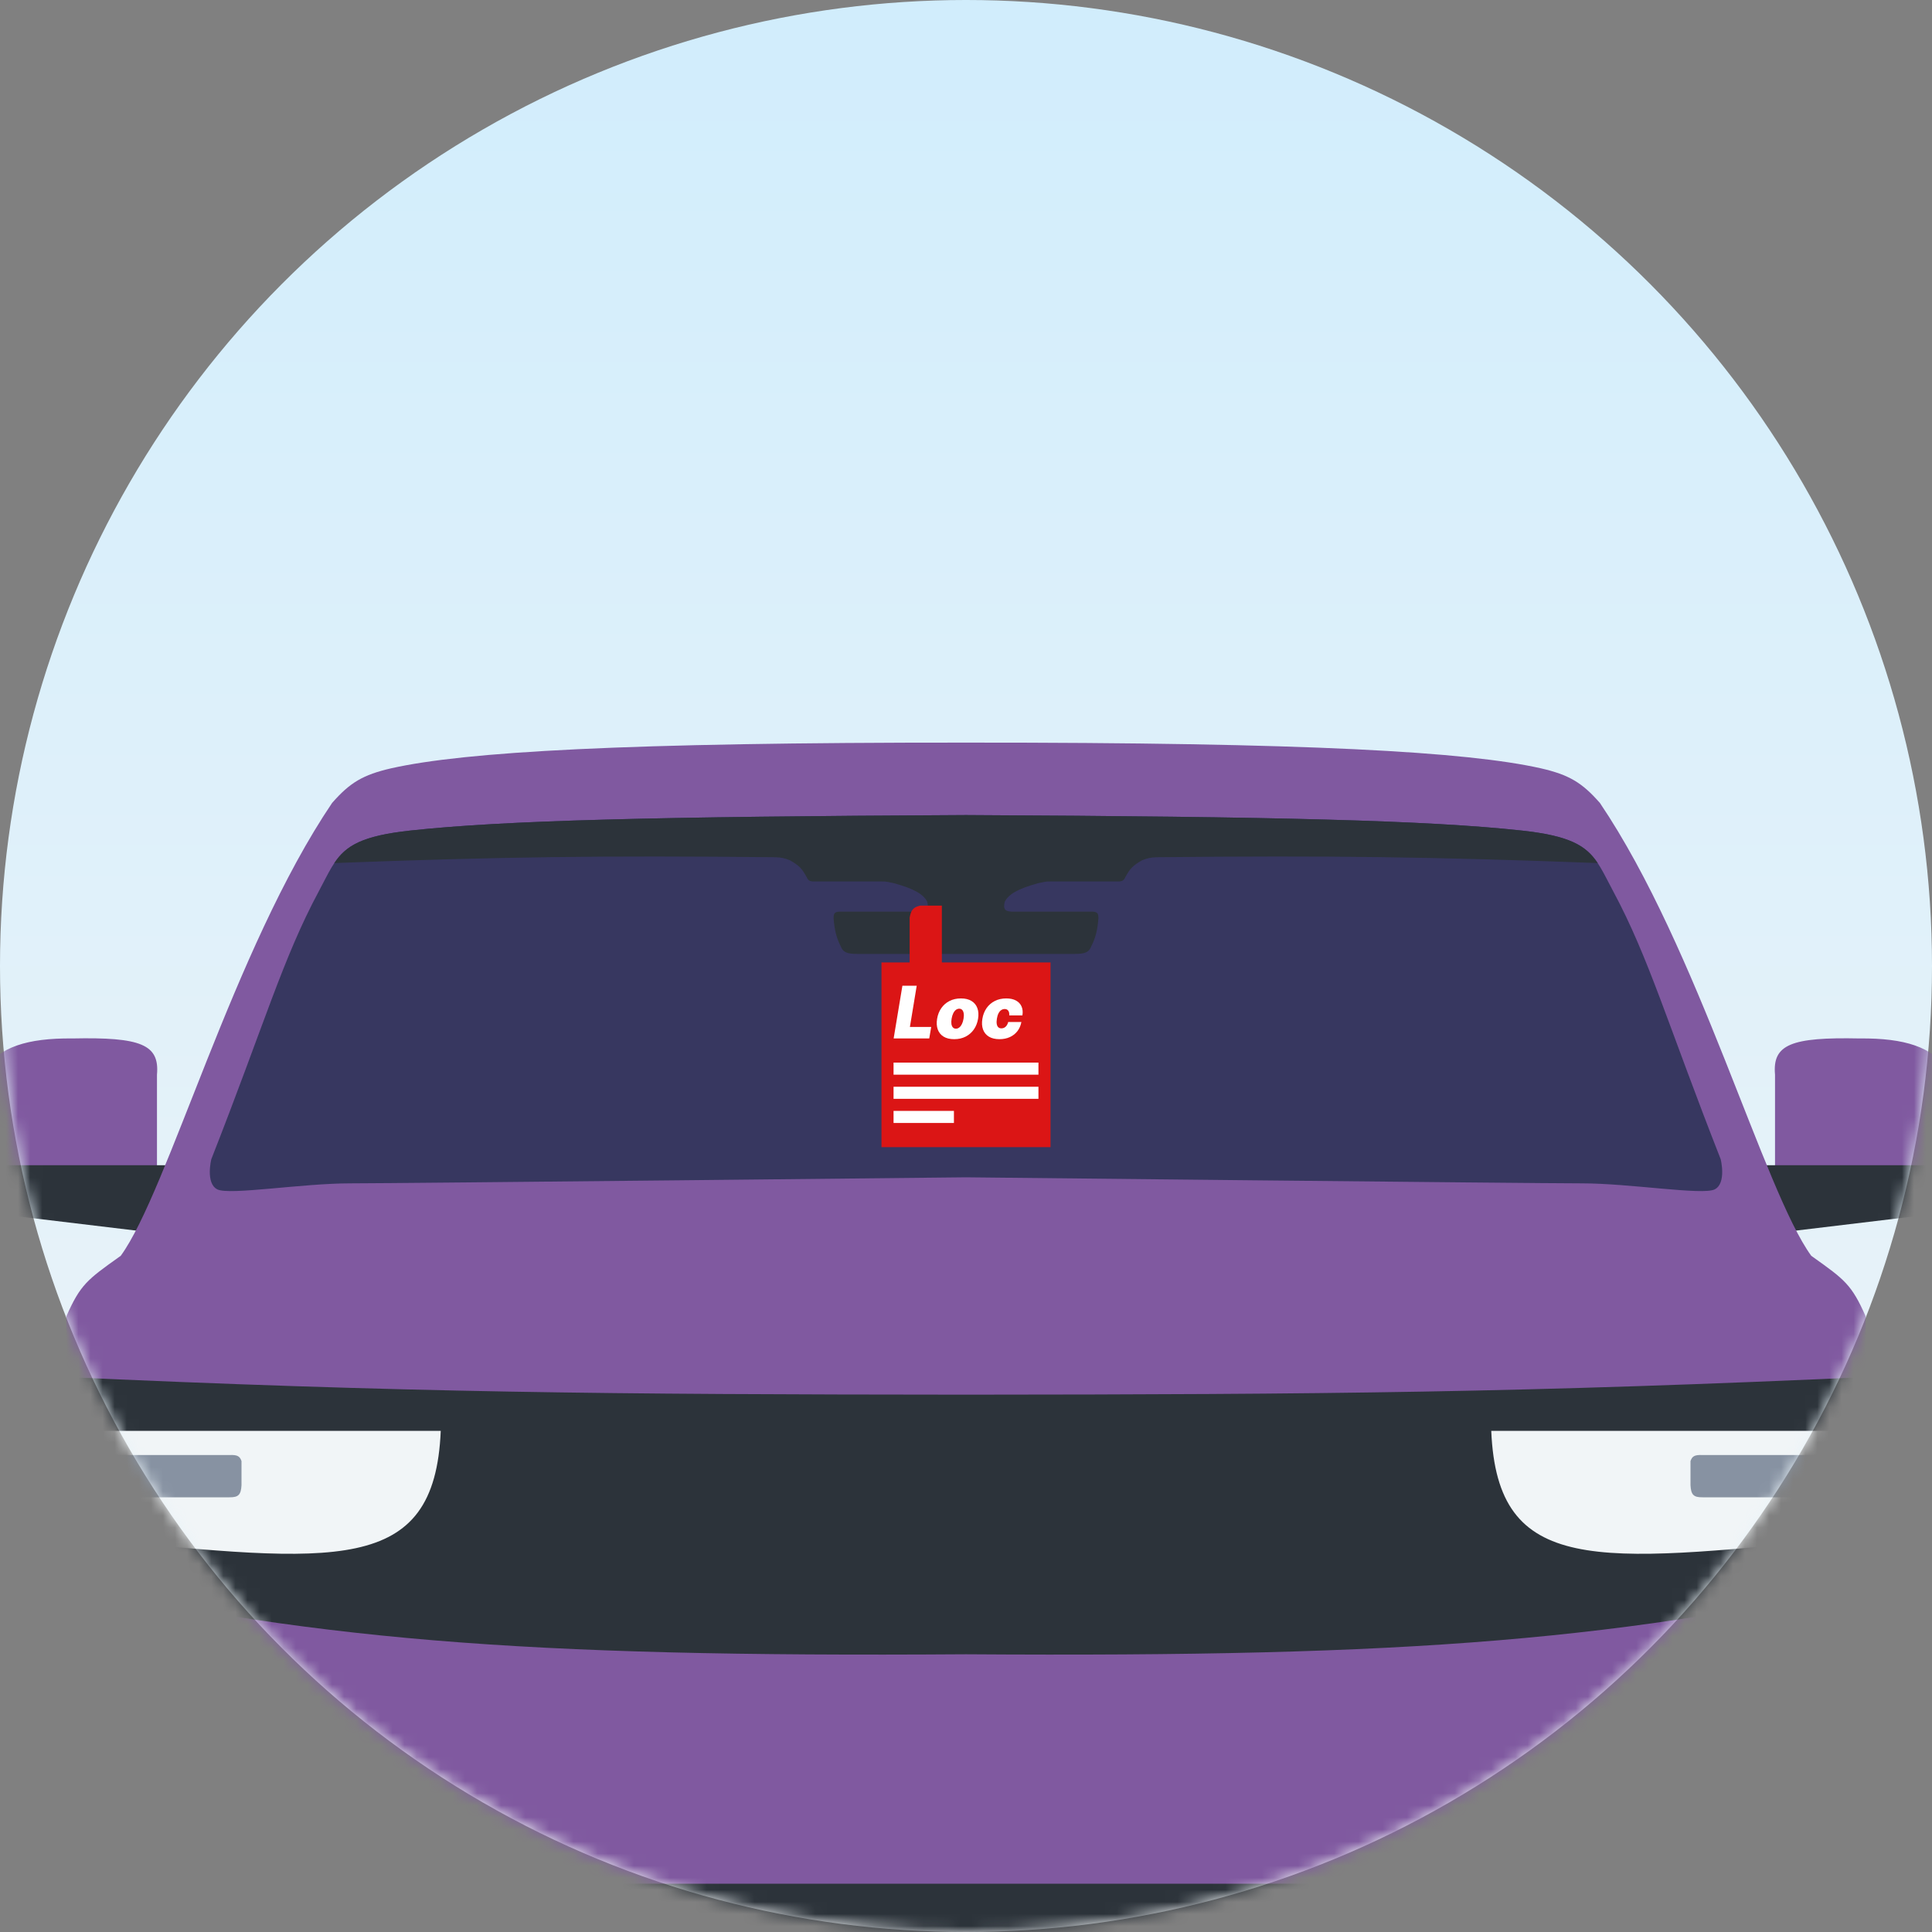 <svg width="160" height="160" viewBox="0 0 160 160" fill="none" xmlns="http://www.w3.org/2000/svg">
<rect x="0" y="0" width="160" height="160" fill="#808080" stroke="none"/>
<circle cx="80" cy="80" r="80" fill="url(#paint0_linear_954_7101)"/>
<mask id="mask0_954_7101" style="mask-type:alpha" maskUnits="userSpaceOnUse" x="0" y="0" width="160" height="160">
<circle cx="80" cy="80" r="80" fill="#F1F5F7"/>
</mask>
<g mask="url(#mask0_954_7101)">
<path d="M-1 97.5H13V89C13.225 86.495 11.664 85.882 6 86C-1.468 85.919 -3.453 89.092 -1 97.5Z" fill="#8059A0"/>
<path d="M161 97.5H147V89C146.775 86.495 148.336 85.882 154 86C161.468 85.919 163.453 89.092 161 97.5Z" fill="#8059A0"/>
<path d="M-0.5 100.5L12 102L15 96.5H-0.5V100.5Z" fill="#2C333A"/>
<path d="M160.5 100.5L148 102L145 96.5H160.5V100.5Z" fill="#2C333A"/>
<path d="M5.5 160H80H154.5V109C153.342 106.382 152.759 105.967 150.143 104.102L150 104C146.089 98.623 140.679 78.613 132.5 66.5C131.019 64.811 129.945 64.165 127.593 63.625C121.517 62.263 108.394 61.485 80 61.5C51.606 61.485 38.483 62.263 32.407 63.625C30.055 64.165 28.981 64.811 27.5 66.5C19.321 78.613 13.911 98.623 10 104L9.857 104.102C7.241 105.967 6.658 106.382 5.5 109V160Z" fill="#8059A0"/>
<path d="M2 130.5C25.672 135.835 42.806 137.251 80 137C117.194 137.251 134.328 135.835 158 130.5V117L155.5 114C126.168 115.345 109.598 115.478 80 115.5C50.402 115.478 33.833 115.345 4.5 114L2 117V130.5Z" fill="#2C333A"/>
<path d="M44 161.5H80H116C116.333 159.667 116.8 156 116 156H80H44C43.2 156 43.667 159.667 44 161.5Z" fill="#2C333A"/>
<path d="M29 98C33 98 80 97.5 80 97.5C80 97.5 127 98 131 98C135 98 141 99 142 98.5C143 98 142.5 96 142.5 96C138.104 84.809 136.582 79.369 133.595 73.805C132 70.835 131.811 69.409 126 68.78C118.279 67.943 105.875 67.627 80 67.5C54.125 67.627 41.721 67.943 34 68.78C28.189 69.409 28 70.835 26.405 73.805C23.418 79.369 21.896 84.809 17.5 96C17.5 96 17 98 18 98.5C19 99 25 98 29 98Z" fill="#373760"/>
<path d="M80 67.5C54.125 67.627 41.721 67.943 34 68.78C29.983 69.215 28.652 70.03 27.687 71.474C41.493 70.956 49.743 70.847 64.228 70.992C64.713 71.013 64.978 71.064 65.437 71.253C66.228 71.722 66.402 71.915 66.812 72.655C66.941 72.95 67.107 73.011 67.5 73H73C73.411 72.98 73.652 73.072 74.045 73.146C75.683 73.606 76.459 74.032 76.792 74.683C76.942 75.319 76.78 75.519 76 75.5H69.5C69.112 75.519 69.025 75.663 69.036 76.071C69.112 77.011 69.264 77.653 69.609 78.332C69.806 78.862 70.118 78.997 71 79H80H89C89.882 78.997 90.194 78.862 90.391 78.332C90.736 77.653 90.888 77.011 90.964 76.071C90.975 75.663 90.888 75.519 90.5 75.5H84C83.22 75.519 83.058 75.319 83.208 74.683C83.541 74.032 84.317 73.606 85.955 73.146C86.347 73.072 86.589 72.98 87 73H92.5C92.893 73.011 93.059 72.95 93.188 72.655C93.598 71.915 93.772 71.722 94.563 71.253C95.022 71.064 95.287 71.013 95.772 70.992C110.257 70.847 118.507 70.956 132.313 71.474C131.348 70.03 130.018 69.215 126 68.78C118.279 67.943 105.875 67.627 80 67.5Z" fill="#2C333A"/>
<path d="M36.5 118.5H8V127.5C27.754 129.403 36 130.5 36.5 118.5Z" fill="#F1F5F7"/>
<path d="M123.5 118.5H152V127.5C132.246 129.403 124 130.5 123.5 118.5Z" fill="#F1F5F7"/>
<path d="M9 120.5V124H19C19.748 124.009 19.958 123.788 20 123V121C19.863 120.606 19.676 120.469 19 120.5L9 120.5Z" fill="#8792A2"/>
<path d="M151 120.5V124H141C140.252 124.009 140.042 123.788 140 123V121C140.137 120.606 140.324 120.469 141 120.5L151 120.5Z" fill="#8792A2"/>
<path d="M73 95H87V79.706H78V75H76.208C75.635 75.13 75.446 75.353 75.333 76V79.706H73V95Z" fill="#DB1515"/>
<line x1="74" y1="88.5" x2="86" y2="88.5" stroke="white"/>
<line x1="74" y1="90.5" x2="86" y2="90.5" stroke="white"/>
<line x1="74" y1="92.5" x2="79" y2="92.5" stroke="white"/>
<path d="M74.008 86L74.733 81.636H75.918L75.355 85.046H77.119L76.957 86H74.008Z" fill="white"/>
<path d="M79.022 86.06C78.666 86.06 78.374 85.99 78.144 85.849C77.915 85.707 77.754 85.509 77.662 85.257C77.57 85.002 77.551 84.707 77.607 84.372C77.662 84.037 77.778 83.743 77.954 83.49C78.13 83.236 78.357 83.038 78.634 82.898C78.911 82.756 79.227 82.685 79.584 82.685C79.938 82.685 80.229 82.756 80.458 82.898C80.688 83.038 80.849 83.236 80.941 83.49C81.035 83.743 81.054 84.037 80.999 84.372C80.943 84.707 80.827 85.002 80.649 85.257C80.472 85.509 80.245 85.707 79.968 85.849C79.692 85.99 79.377 86.06 79.022 86.06ZM79.166 85.191C79.269 85.191 79.362 85.157 79.445 85.09C79.531 85.023 79.603 84.928 79.663 84.805C79.724 84.681 79.769 84.534 79.797 84.364C79.826 84.192 79.83 84.045 79.81 83.923C79.79 83.799 79.749 83.704 79.686 83.637C79.624 83.57 79.541 83.537 79.439 83.537C79.337 83.537 79.243 83.57 79.158 83.637C79.073 83.704 79 83.799 78.941 83.923C78.881 84.045 78.837 84.192 78.808 84.364C78.78 84.534 78.775 84.681 78.793 84.805C78.813 84.928 78.855 85.023 78.917 85.09C78.981 85.157 79.064 85.191 79.166 85.191Z" fill="white"/>
<path d="M82.772 86.06C82.416 86.06 82.124 85.99 81.894 85.849C81.663 85.707 81.502 85.509 81.41 85.257C81.318 85.002 81.3 84.707 81.357 84.372C81.411 84.037 81.526 83.743 81.702 83.49C81.879 83.236 82.107 83.038 82.384 82.898C82.662 82.756 82.979 82.685 83.334 82.685C83.655 82.685 83.923 82.743 84.137 82.859C84.353 82.975 84.507 83.138 84.6 83.35C84.693 83.56 84.718 83.807 84.672 84.091H83.581C83.594 83.921 83.566 83.79 83.498 83.699C83.431 83.608 83.334 83.563 83.206 83.563C83.101 83.563 83.004 83.592 82.916 83.652C82.83 83.71 82.755 83.799 82.693 83.918C82.632 84.036 82.587 84.185 82.558 84.364C82.53 84.543 82.526 84.692 82.548 84.811C82.57 84.929 82.615 85.018 82.68 85.078C82.747 85.136 82.831 85.165 82.933 85.165C83.022 85.165 83.102 85.145 83.176 85.105C83.252 85.064 83.316 85.004 83.37 84.926C83.426 84.847 83.468 84.75 83.496 84.636H84.587C84.533 84.926 84.424 85.178 84.261 85.391C84.097 85.604 83.889 85.769 83.636 85.885C83.384 86.001 83.095 86.06 82.772 86.06Z" fill="white"/>
</g>
<defs>
<linearGradient id="paint0_linear_954_7101" x1="80" y1="0" x2="80" y2="160" gradientUnits="userSpaceOnUse">
<stop stop-color="#D1EDFC"/>
<stop offset="1" stop-color="#F1F5F7"/>
</linearGradient>
</defs>
</svg>

